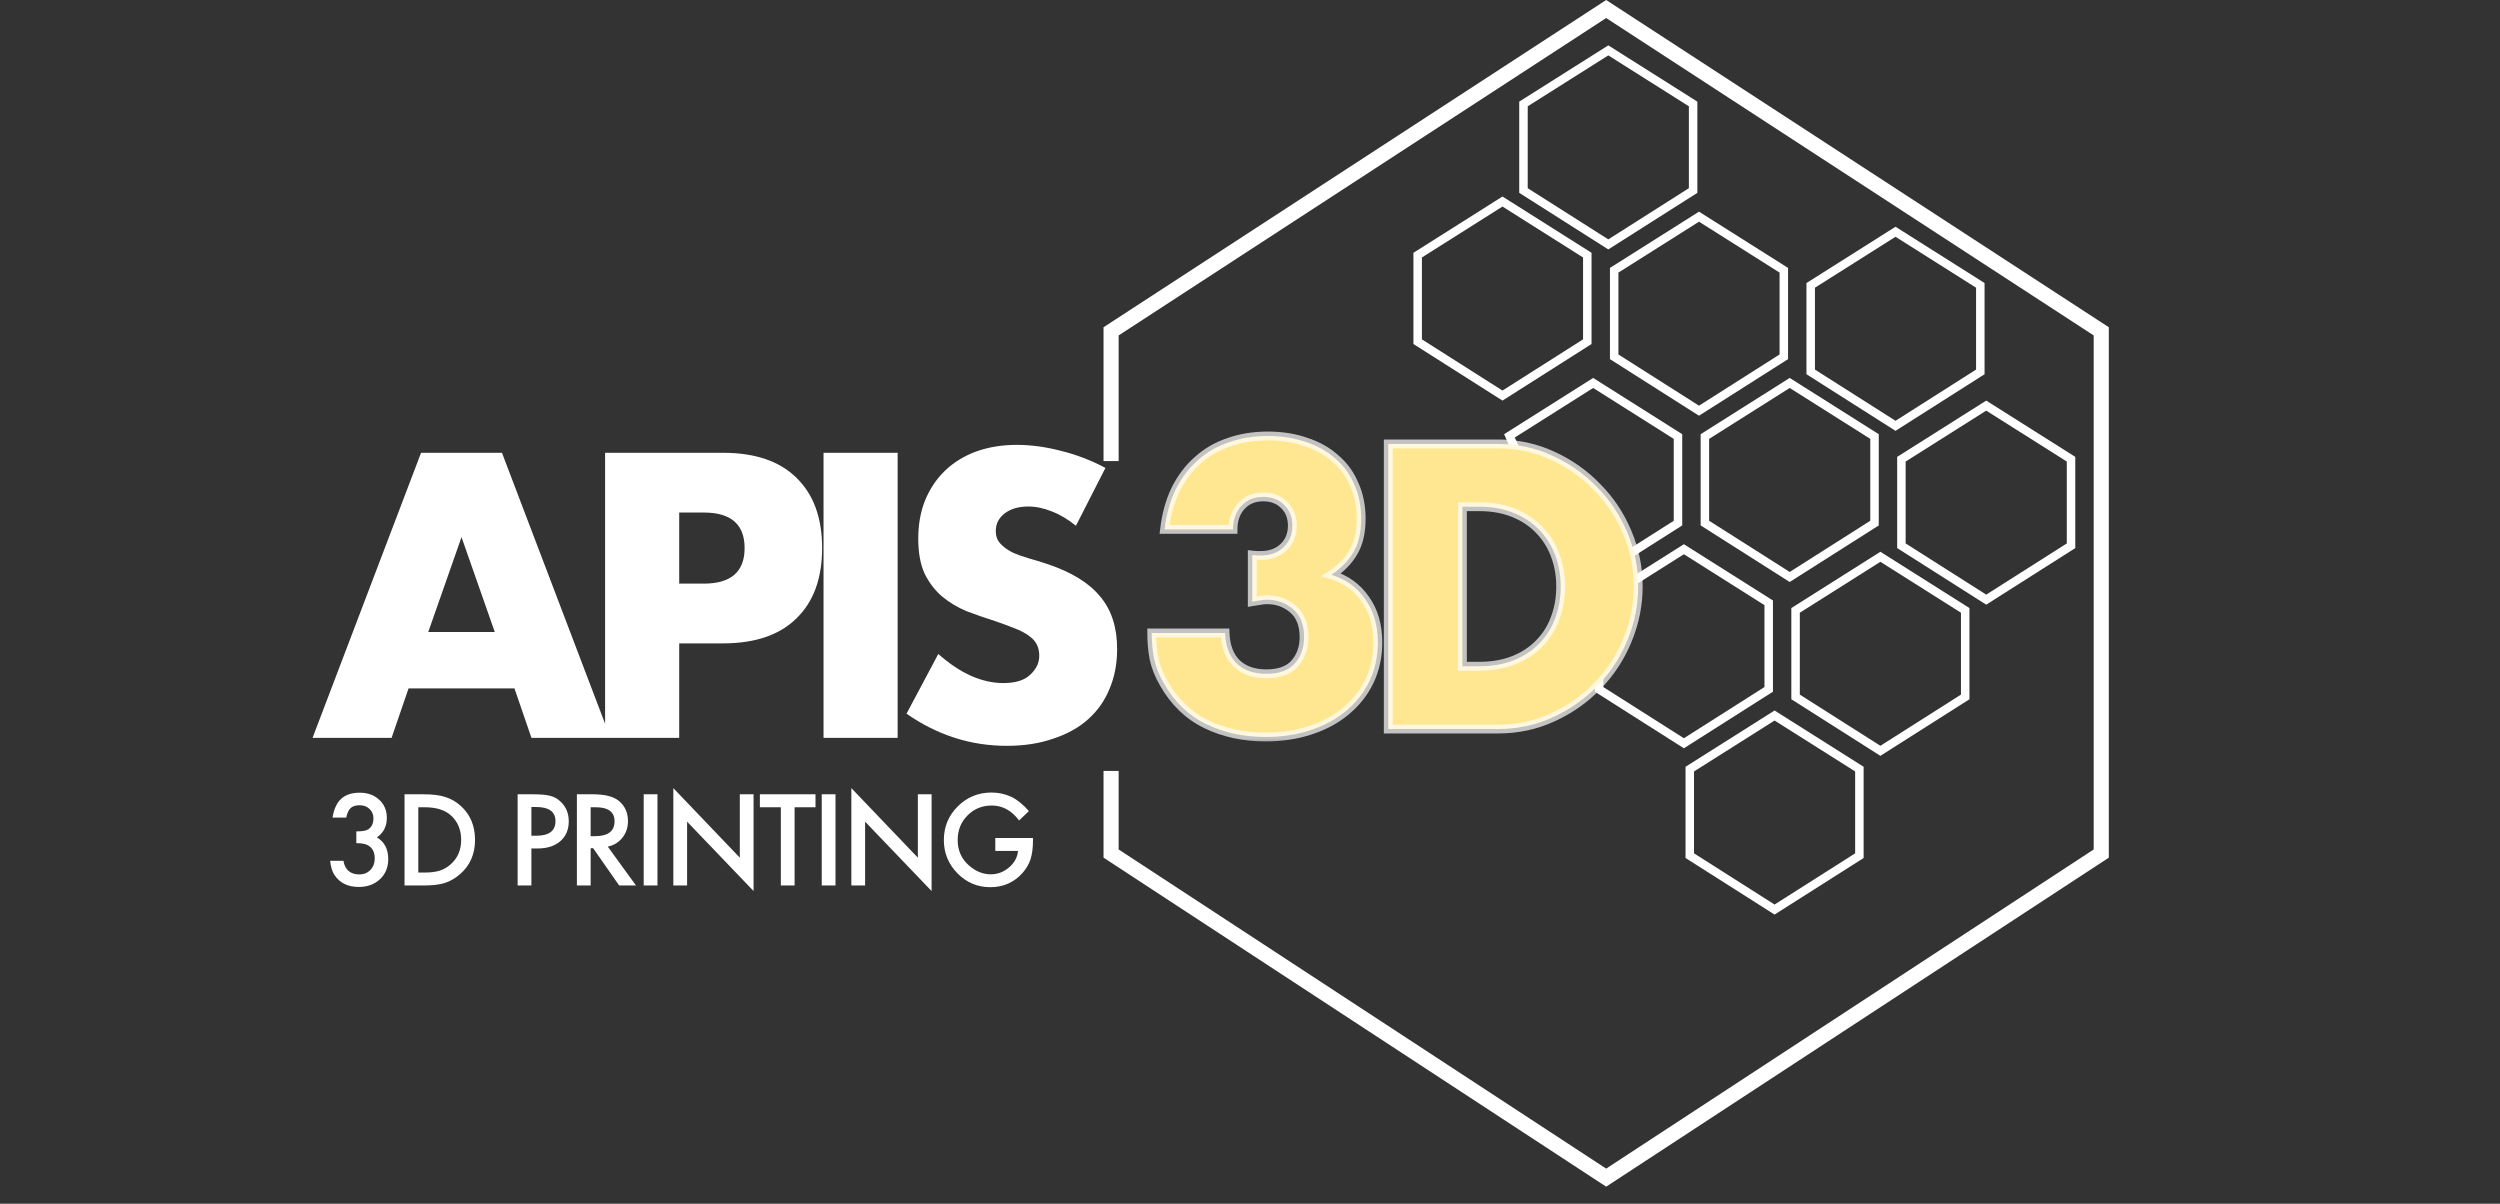 <svg width="135" height="65" viewBox="0 0 135 65" fill="none" xmlns="http://www.w3.org/2000/svg">
<rect x="0" y="0" width="135" height="65" fill="#333333" stroke="none"/>
<g clip-path="url(#clip0_46_71)">
<path d="M86.848 13.198L82.268 10.288V5.614L86.848 2.72L91.428 5.614V10.288L86.848 13.198Z" stroke="white" stroke-width="0.458"/>
<path d="M81.134 21.361L76.554 18.451V13.777L81.134 10.883L85.714 13.777V18.451L81.134 21.361Z" stroke="white" stroke-width="0.458"/>
<path d="M91.746 22.178L87.166 19.267V14.594L91.746 11.7L96.326 14.594V19.267L91.746 22.178Z" stroke="white" stroke-width="0.458"/>
<path d="M86.085 31.123L83.198 27.382L81.511 23.535L86.031 20.679L90.611 23.573V28.247L86.085 31.123Z" stroke="white" stroke-width="0.458"/>
<path d="M90.93 40.136L86.35 37.226V32.552L90.93 29.658L95.51 32.552V37.226L90.93 40.136Z" stroke="white" stroke-width="0.458"/>
<path d="M102.358 22.994L97.778 20.083V15.41L102.358 12.515L106.937 15.41V20.083L102.358 22.994Z" stroke="white" stroke-width="0.458"/>
<path d="M96.644 31.157L92.064 28.247V23.573L96.644 20.679L101.224 23.573V28.247L96.644 31.157Z" stroke="white" stroke-width="0.458"/>
<path d="M107.256 32.381L102.676 29.471V24.797L107.256 21.903L111.836 24.797V29.471L107.256 32.381Z" stroke="white" stroke-width="0.458"/>
<path d="M101.541 40.544L96.961 37.634V32.961L101.541 30.066L106.121 32.961V37.634L101.541 40.544Z" stroke="white" stroke-width="0.458"/>
<path d="M95.827 49.116L91.248 46.206V41.532L95.827 38.638L100.407 41.532V46.206L95.827 49.116Z" stroke="white" stroke-width="0.458"/>
<path fill-rule="evenodd" clip-rule="evenodd" d="M86.733 63.105L60.407 45.871V41.632H59.591V46.313L86.733 64.08L113.876 46.313V17.671L86.733 0L59.591 17.671V24.898H60.407V18.113L86.733 0.974L113.059 18.113V45.871L86.733 63.105Z" fill="white"/>
<path d="M26.718 34.129L24.922 29.005L23.125 34.129H26.718ZM27.78 37.172H22.063L21.145 39.846H16.877L22.737 24.451H27.106L32.966 39.846H28.699L27.78 37.172ZM36.677 31.516H38.004C39.474 31.516 40.209 30.876 40.209 29.597C40.209 28.317 39.474 27.677 38.004 27.677H36.677V31.516ZM36.677 39.846H32.675V24.451H39.045C40.774 24.451 42.094 24.901 43.007 25.799C43.932 26.698 44.395 27.963 44.395 29.597C44.395 31.23 43.932 32.496 43.007 33.394C42.094 34.293 40.774 34.742 39.045 34.742H36.677V39.846ZM48.473 24.451V39.846H44.471V24.451H48.473ZM58.1 28.392C57.664 28.038 57.229 27.78 56.793 27.616C56.358 27.439 55.936 27.351 55.527 27.351C55.01 27.351 54.588 27.473 54.261 27.718C53.935 27.963 53.772 28.283 53.772 28.678C53.772 28.95 53.853 29.175 54.017 29.352C54.18 29.529 54.391 29.685 54.65 29.821C54.922 29.944 55.221 30.053 55.548 30.148C55.888 30.243 56.222 30.345 56.548 30.454C57.855 30.89 58.808 31.475 59.407 32.21C60.019 32.931 60.325 33.877 60.325 35.048C60.325 35.838 60.189 36.552 59.917 37.192C59.658 37.832 59.271 38.383 58.753 38.846C58.25 39.295 57.624 39.642 56.875 39.887C56.14 40.146 55.303 40.275 54.364 40.275C52.417 40.275 50.614 39.697 48.953 38.539L50.668 35.314C51.267 35.844 51.859 36.239 52.444 36.498C53.03 36.756 53.608 36.886 54.18 36.886C54.833 36.886 55.316 36.736 55.63 36.437C55.956 36.137 56.12 35.797 56.12 35.416C56.12 35.184 56.079 34.987 55.997 34.824C55.915 34.647 55.779 34.49 55.589 34.354C55.398 34.204 55.146 34.068 54.833 33.946C54.534 33.823 54.166 33.687 53.731 33.537C53.213 33.374 52.703 33.197 52.199 33.006C51.709 32.802 51.267 32.537 50.872 32.21C50.491 31.883 50.178 31.475 49.933 30.985C49.702 30.482 49.586 29.849 49.586 29.086C49.586 28.324 49.709 27.637 49.953 27.024C50.212 26.398 50.566 25.867 51.015 25.432C51.478 24.982 52.036 24.635 52.689 24.39C53.356 24.145 54.098 24.023 54.915 24.023C55.677 24.023 56.473 24.132 57.304 24.349C58.134 24.554 58.93 24.86 59.693 25.268L58.1 28.392Z" fill="white"/>
<path d="M19.241 45.53V44.895C19.555 44.895 19.767 44.86 19.875 44.79C20.069 44.666 20.166 44.469 20.166 44.197C20.166 43.986 20.095 43.815 19.955 43.683C19.817 43.549 19.637 43.483 19.416 43.483C19.21 43.483 19.05 43.532 18.938 43.632C18.829 43.734 18.749 43.907 18.695 44.149H17.956C18.032 43.685 18.19 43.346 18.428 43.132C18.666 42.915 18.998 42.806 19.426 42.806C19.857 42.806 20.209 42.934 20.481 43.189C20.753 43.442 20.889 43.768 20.889 44.168C20.889 44.619 20.711 44.969 20.354 45.22C20.762 45.461 20.966 45.851 20.966 46.391C20.966 46.833 20.817 47.194 20.52 47.475C20.222 47.755 19.84 47.896 19.375 47.896C18.782 47.896 18.342 47.678 18.055 47.242C17.936 47.059 17.86 46.806 17.828 46.483H18.546C18.584 46.721 18.676 46.904 18.823 47.032C18.972 47.157 19.165 47.22 19.403 47.22C19.644 47.22 19.842 47.14 20 46.98C20.157 46.817 20.236 46.609 20.236 46.359C20.236 46.027 20.118 45.791 19.882 45.651C19.744 45.57 19.53 45.53 19.241 45.53ZM21.845 47.816V42.892H22.878C23.373 42.892 23.764 42.941 24.051 43.039C24.36 43.135 24.639 43.297 24.89 43.527C25.398 43.99 25.652 44.6 25.652 45.354C25.652 46.111 25.387 46.723 24.858 47.191C24.592 47.425 24.314 47.587 24.023 47.679C23.75 47.77 23.365 47.816 22.865 47.816H21.845ZM22.588 47.118H22.922C23.256 47.118 23.534 47.083 23.755 47.012C23.976 46.938 24.176 46.82 24.354 46.658C24.72 46.325 24.903 45.89 24.903 45.354C24.903 44.814 24.722 44.376 24.361 44.041C24.035 43.741 23.556 43.591 22.922 43.591H22.588V47.118ZM28.695 45.817V47.816H27.952V42.892H28.794C29.206 42.892 29.517 42.921 29.728 42.979C29.94 43.036 30.128 43.144 30.289 43.304C30.572 43.58 30.713 43.929 30.713 44.35C30.713 44.8 30.562 45.158 30.26 45.421C29.959 45.685 29.551 45.817 29.039 45.817H28.695ZM28.695 45.128H28.972C29.654 45.128 29.996 44.865 29.996 44.34C29.996 43.832 29.644 43.578 28.94 43.578H28.695V45.128ZM32.82 45.718L34.344 47.816H33.435L32.029 45.801H31.895V47.816H31.152V42.892H32.022C32.673 42.892 33.143 43.015 33.432 43.259C33.751 43.531 33.91 43.891 33.91 44.337C33.91 44.686 33.81 44.985 33.61 45.236C33.411 45.487 33.147 45.648 32.82 45.718ZM31.895 45.153H32.131C32.834 45.153 33.186 44.884 33.186 44.347C33.186 43.843 32.844 43.591 32.16 43.591H31.895V45.153ZM35.503 42.892V47.816H34.76V42.892H35.503ZM36.36 47.816V42.558L39.95 46.314V42.892H40.693V48.116L37.103 44.369V47.816H36.36ZM42.908 43.591V47.816H42.165V43.591H41.033V42.892H44.037V43.591H42.908ZM45.117 42.892V47.816H44.374V42.892H45.117ZM45.973 47.816V42.558L49.564 46.314V42.892H50.306V48.116L46.716 44.369V47.816H45.973ZM53.746 45.252H55.78V45.415C55.78 45.785 55.737 46.112 55.65 46.397C55.565 46.66 55.421 46.907 55.219 47.137C54.762 47.651 54.181 47.908 53.475 47.908C52.786 47.908 52.196 47.66 51.705 47.162C51.214 46.663 50.968 46.063 50.968 45.364C50.968 44.65 51.218 44.044 51.718 43.546C52.217 43.047 52.825 42.797 53.542 42.797C53.927 42.797 54.286 42.876 54.62 43.033C54.938 43.19 55.252 43.445 55.56 43.798L55.031 44.305C54.627 43.767 54.135 43.498 53.555 43.498C53.034 43.498 52.597 43.678 52.244 44.037C51.891 44.39 51.715 44.832 51.715 45.364C51.715 45.912 51.911 46.364 52.305 46.719C52.672 47.048 53.071 47.213 53.5 47.213C53.866 47.213 54.194 47.09 54.486 46.843C54.777 46.595 54.94 46.297 54.974 45.95H53.746V45.252Z" fill="white"/>
<mask id="path-14-outside-1_46_71" maskUnits="userSpaceOnUse" x="61.519" y="22.367" width="28" height="18" fill="black">
<rect fill="white" x="61.519" y="22.367" width="28" height="18"/>
<path d="M67.623 29.975C67.732 29.989 67.821 29.996 67.889 29.996C67.97 29.996 68.038 29.996 68.093 29.996C68.597 29.996 69.005 29.846 69.318 29.547C69.631 29.247 69.788 28.859 69.788 28.383C69.788 27.92 69.638 27.546 69.338 27.26C69.052 26.974 68.678 26.831 68.215 26.831C67.725 26.831 67.331 26.994 67.031 27.321C66.732 27.648 66.582 28.07 66.582 28.587H62.886C62.982 27.784 63.179 27.069 63.479 26.443C63.792 25.817 64.186 25.293 64.663 24.871C65.139 24.435 65.697 24.109 66.337 23.891C66.977 23.66 67.685 23.544 68.46 23.544C69.223 23.544 69.91 23.653 70.523 23.87C71.149 24.075 71.68 24.374 72.115 24.769C72.564 25.15 72.905 25.619 73.136 26.178C73.381 26.722 73.504 27.335 73.504 28.015C73.504 28.75 73.361 29.356 73.075 29.832C72.802 30.295 72.408 30.697 71.891 31.037C72.68 31.282 73.293 31.724 73.728 32.364C74.177 32.99 74.402 33.766 74.402 34.692C74.402 35.454 74.252 36.148 73.953 36.774C73.653 37.4 73.231 37.938 72.687 38.387C72.156 38.836 71.516 39.183 70.768 39.428C70.033 39.673 69.223 39.796 68.338 39.796C67.154 39.796 66.085 39.565 65.132 39.102C64.18 38.639 63.417 37.904 62.846 36.897C62.587 36.447 62.41 35.998 62.315 35.549C62.233 35.1 62.192 34.644 62.192 34.181H66.153C66.18 34.903 66.391 35.454 66.786 35.835C67.181 36.203 67.712 36.386 68.379 36.386C69.087 36.386 69.604 36.196 69.93 35.815C70.257 35.434 70.421 34.964 70.421 34.406C70.421 33.739 70.223 33.235 69.828 32.895C69.434 32.555 68.964 32.385 68.42 32.385C68.284 32.385 68.154 32.398 68.032 32.425C67.909 32.439 67.773 32.459 67.623 32.487V29.975ZM78.969 35.978H79.888C80.582 35.978 81.201 35.869 81.746 35.651C82.29 35.434 82.746 35.134 83.114 34.753C83.495 34.372 83.781 33.923 83.971 33.405C84.175 32.874 84.278 32.296 84.278 31.67C84.278 31.057 84.175 30.486 83.971 29.955C83.767 29.424 83.474 28.968 83.093 28.587C82.726 28.206 82.27 27.906 81.725 27.689C81.181 27.471 80.568 27.362 79.888 27.362H78.969V35.978ZM74.967 23.973H80.888C81.936 23.973 82.916 24.183 83.828 24.605C84.754 25.027 85.557 25.592 86.237 26.3C86.932 26.994 87.476 27.811 87.871 28.75C88.266 29.676 88.463 30.649 88.463 31.67C88.463 32.677 88.266 33.65 87.871 34.59C87.49 35.515 86.952 36.332 86.258 37.04C85.577 37.747 84.774 38.312 83.849 38.734C82.937 39.156 81.95 39.367 80.888 39.367H74.967V23.973Z"/>
</mask>
<path d="M67.623 29.975C67.732 29.989 67.821 29.996 67.889 29.996C67.97 29.996 68.038 29.996 68.093 29.996C68.597 29.996 69.005 29.846 69.318 29.547C69.631 29.247 69.788 28.859 69.788 28.383C69.788 27.92 69.638 27.546 69.338 27.26C69.052 26.974 68.678 26.831 68.215 26.831C67.725 26.831 67.331 26.994 67.031 27.321C66.732 27.648 66.582 28.07 66.582 28.587H62.886C62.982 27.784 63.179 27.069 63.479 26.443C63.792 25.817 64.186 25.293 64.663 24.871C65.139 24.435 65.697 24.109 66.337 23.891C66.977 23.66 67.685 23.544 68.46 23.544C69.223 23.544 69.91 23.653 70.523 23.87C71.149 24.075 71.68 24.374 72.115 24.769C72.564 25.15 72.905 25.619 73.136 26.178C73.381 26.722 73.504 27.335 73.504 28.015C73.504 28.75 73.361 29.356 73.075 29.832C72.802 30.295 72.408 30.697 71.891 31.037C72.68 31.282 73.293 31.724 73.728 32.364C74.177 32.99 74.402 33.766 74.402 34.692C74.402 35.454 74.252 36.148 73.953 36.774C73.653 37.4 73.231 37.938 72.687 38.387C72.156 38.836 71.516 39.183 70.768 39.428C70.033 39.673 69.223 39.796 68.338 39.796C67.154 39.796 66.085 39.565 65.132 39.102C64.18 38.639 63.417 37.904 62.846 36.897C62.587 36.447 62.41 35.998 62.315 35.549C62.233 35.1 62.192 34.644 62.192 34.181H66.153C66.18 34.903 66.391 35.454 66.786 35.835C67.181 36.203 67.712 36.386 68.379 36.386C69.087 36.386 69.604 36.196 69.93 35.815C70.257 35.434 70.421 34.964 70.421 34.406C70.421 33.739 70.223 33.235 69.828 32.895C69.434 32.555 68.964 32.385 68.42 32.385C68.284 32.385 68.154 32.398 68.032 32.425C67.909 32.439 67.773 32.459 67.623 32.487V29.975ZM78.969 35.978H79.888C80.582 35.978 81.201 35.869 81.746 35.651C82.29 35.434 82.746 35.134 83.114 34.753C83.495 34.372 83.781 33.923 83.971 33.405C84.175 32.874 84.278 32.296 84.278 31.67C84.278 31.057 84.175 30.486 83.971 29.955C83.767 29.424 83.474 28.968 83.093 28.587C82.726 28.206 82.27 27.906 81.725 27.689C81.181 27.471 80.568 27.362 79.888 27.362H78.969V35.978ZM74.967 23.973H80.888C81.936 23.973 82.916 24.183 83.828 24.605C84.754 25.027 85.557 25.592 86.237 26.3C86.932 26.994 87.476 27.811 87.871 28.75C88.266 29.676 88.463 30.649 88.463 31.67C88.463 32.677 88.266 33.65 87.871 34.59C87.49 35.515 86.952 36.332 86.258 37.04C85.577 37.747 84.774 38.312 83.849 38.734C82.937 39.156 81.95 39.367 80.888 39.367H74.967V23.973Z" fill="#FFE690"/>
<path d="M67.623 29.975L67.653 29.738L67.384 29.704V29.975H67.623ZM69.318 29.547L69.152 29.373L69.152 29.373L69.318 29.547ZM69.338 27.26L69.169 27.429L69.173 27.433L69.338 27.26ZM67.031 27.321L66.855 27.159L66.855 27.159L67.031 27.321ZM66.582 28.587V28.826H66.822V28.587H66.582ZM62.886 28.587L62.649 28.559L62.617 28.826H62.886V28.587ZM63.479 26.443L63.264 26.336L63.262 26.34L63.479 26.443ZM64.663 24.871L64.822 25.05L64.825 25.048L64.663 24.871ZM66.337 23.891L66.414 24.118L66.418 24.116L66.337 23.891ZM70.523 23.87L70.442 24.096L70.448 24.098L70.523 23.87ZM72.115 24.769L71.954 24.947L71.96 24.951L72.115 24.769ZM73.136 26.178L72.915 26.269L72.918 26.276L73.136 26.178ZM73.075 29.832L72.869 29.709L72.868 29.711L73.075 29.832ZM71.891 31.037L71.759 30.837L71.335 31.116L71.82 31.266L71.891 31.037ZM73.728 32.364L73.53 32.499L73.533 32.504L73.728 32.364ZM72.687 38.387L72.534 38.202L72.532 38.204L72.687 38.387ZM70.768 39.428L70.693 39.201L70.692 39.201L70.768 39.428ZM65.132 39.102L65.028 39.317L65.028 39.317L65.132 39.102ZM62.846 36.897L63.054 36.778L63.053 36.777L62.846 36.897ZM62.315 35.549L62.079 35.592L62.08 35.599L62.315 35.549ZM62.192 34.181V33.942H61.953V34.181H62.192ZM66.153 34.181L66.393 34.172L66.384 33.942H66.153V34.181ZM66.786 35.835L66.62 36.007L66.623 36.01L66.786 35.835ZM69.93 35.815L70.112 35.971L70.112 35.971L69.93 35.815ZM69.828 32.895L69.672 33.076L69.672 33.076L69.828 32.895ZM68.032 32.425L68.058 32.663L68.071 32.662L68.084 32.659L68.032 32.425ZM67.623 32.487H67.384V32.774L67.666 32.722L67.623 32.487ZM67.594 30.213C67.707 30.227 67.807 30.235 67.889 30.235V29.756C67.835 29.756 67.757 29.75 67.653 29.738L67.594 30.213ZM67.889 30.235C67.889 30.235 67.889 30.235 67.889 30.235C67.889 30.235 67.889 30.235 67.89 30.235C67.89 30.235 67.89 30.235 67.89 30.235C67.89 30.235 67.891 30.235 67.891 30.235C67.891 30.235 67.891 30.235 67.891 30.235C67.891 30.235 67.891 30.235 67.892 30.235C67.892 30.235 67.892 30.235 67.892 30.235C67.892 30.235 67.892 30.235 67.893 30.235C67.893 30.235 67.893 30.235 67.893 30.235C67.893 30.235 67.893 30.235 67.894 30.235C67.894 30.235 67.894 30.235 67.894 30.235C67.894 30.235 67.894 30.235 67.894 30.235C67.895 30.235 67.895 30.235 67.895 30.235C67.895 30.235 67.895 30.235 67.895 30.235C67.896 30.235 67.896 30.235 67.896 30.235C67.896 30.235 67.896 30.235 67.896 30.235C67.897 30.235 67.897 30.235 67.897 30.235C67.897 30.235 67.897 30.235 67.897 30.235C67.897 30.235 67.898 30.235 67.898 30.235C67.898 30.235 67.898 30.235 67.898 30.235C67.898 30.235 67.899 30.235 67.899 30.235C67.899 30.235 67.899 30.235 67.899 30.235C67.899 30.235 67.9 30.235 67.9 30.235C67.9 30.235 67.9 30.235 67.9 30.235C67.9 30.235 67.9 30.235 67.901 30.235C67.901 30.235 67.901 30.235 67.901 30.235C67.901 30.235 67.901 30.235 67.902 30.235C67.902 30.235 67.902 30.235 67.902 30.235C67.902 30.235 67.902 30.235 67.903 30.235C67.903 30.235 67.903 30.235 67.903 30.235C67.903 30.235 67.903 30.235 67.903 30.235C67.904 30.235 67.904 30.235 67.904 30.235C67.904 30.235 67.904 30.235 67.904 30.235C67.904 30.235 67.905 30.235 67.905 30.235C67.905 30.235 67.905 30.235 67.905 30.235C67.906 30.235 67.906 30.235 67.906 30.235C67.906 30.235 67.906 30.235 67.906 30.235C67.906 30.235 67.907 30.235 67.907 30.235C67.907 30.235 67.907 30.235 67.907 30.235C67.907 30.235 67.907 30.235 67.908 30.235C67.908 30.235 67.908 30.235 67.908 30.235C67.908 30.235 67.908 30.235 67.909 30.235C67.909 30.235 67.909 30.235 67.909 30.235C67.909 30.235 67.909 30.235 67.909 30.235C67.91 30.235 67.91 30.235 67.91 30.235C67.91 30.235 67.91 30.235 67.91 30.235C67.911 30.235 67.911 30.235 67.911 30.235C67.911 30.235 67.911 30.235 67.911 30.235C67.912 30.235 67.912 30.235 67.912 30.235C67.912 30.235 67.912 30.235 67.912 30.235C67.912 30.235 67.913 30.235 67.913 30.235C67.913 30.235 67.913 30.235 67.913 30.235C67.913 30.235 67.913 30.235 67.914 30.235C67.914 30.235 67.914 30.235 67.914 30.235C67.914 30.235 67.914 30.235 67.915 30.235C67.915 30.235 67.915 30.235 67.915 30.235C67.915 30.235 67.915 30.235 67.915 30.235C67.916 30.235 67.916 30.235 67.916 30.235C67.916 30.235 67.916 30.235 67.916 30.235C67.917 30.235 67.917 30.235 67.917 30.235C67.917 30.235 67.917 30.235 67.917 30.235C67.918 30.235 67.918 30.235 67.918 30.235C67.918 30.235 67.918 30.235 67.918 30.235C67.918 30.235 67.919 30.235 67.919 30.235C67.919 30.235 67.919 30.235 67.919 30.235C67.919 30.235 67.919 30.235 67.92 30.235C67.92 30.235 67.92 30.235 67.92 30.235C67.92 30.235 67.92 30.235 67.921 30.235C67.921 30.235 67.921 30.235 67.921 30.235C67.921 30.235 67.921 30.235 67.921 30.235C67.922 30.235 67.922 30.235 67.922 30.235C67.922 30.235 67.922 30.235 67.922 30.235C67.923 30.235 67.923 30.235 67.923 30.235C67.923 30.235 67.923 30.235 67.923 30.235C67.924 30.235 67.924 30.235 67.924 30.235C67.924 30.235 67.924 30.235 67.924 30.235C67.924 30.235 67.924 30.235 67.925 30.235C67.925 30.235 67.925 30.235 67.925 30.235C67.925 30.235 67.925 30.235 67.926 30.235C67.926 30.235 67.926 30.235 67.926 30.235C67.926 30.235 67.926 30.235 67.927 30.235C67.927 30.235 67.927 30.235 67.927 30.235C67.927 30.235 67.927 30.235 67.927 30.235C67.927 30.235 67.928 30.235 67.928 30.235C67.928 30.235 67.928 30.235 67.928 30.235C67.928 30.235 67.929 30.235 67.929 30.235C67.929 30.235 67.929 30.235 67.929 30.235C67.929 30.235 67.93 30.235 67.93 30.235C67.93 30.235 67.93 30.235 67.93 30.235C67.93 30.235 67.93 30.235 67.931 30.235C67.931 30.235 67.931 30.235 67.931 30.235C67.931 30.235 67.931 30.235 67.931 30.235C67.932 30.235 67.932 30.235 67.932 30.235C67.932 30.235 67.932 30.235 67.932 30.235C67.933 30.235 67.933 30.235 67.933 30.235C67.933 30.235 67.933 30.235 67.933 30.235C67.933 30.235 67.934 30.235 67.934 30.235C67.934 30.235 67.934 30.235 67.934 30.235C67.934 30.235 67.934 30.235 67.935 30.235C67.935 30.235 67.935 30.235 67.935 30.235C67.935 30.235 67.935 30.235 67.936 30.235C67.936 30.235 67.936 30.235 67.936 30.235C67.936 30.235 67.936 30.235 67.936 30.235C67.936 30.235 67.937 30.235 67.937 30.235C67.937 30.235 67.937 30.235 67.937 30.235C67.937 30.235 67.938 30.235 67.938 30.235C67.938 30.235 67.938 30.235 67.938 30.235C67.938 30.235 67.939 30.235 67.939 30.235C67.939 30.235 67.939 30.235 67.939 30.235C67.939 30.235 67.939 30.235 67.939 30.235C67.94 30.235 67.94 30.235 67.94 30.235C67.94 30.235 67.94 30.235 67.94 30.235C67.941 30.235 67.941 30.235 67.941 30.235C67.941 30.235 67.941 30.235 67.941 30.235C67.941 30.235 67.942 30.235 67.942 30.235C67.942 30.235 67.942 30.235 67.942 30.235C67.942 30.235 67.942 30.235 67.943 30.235C67.943 30.235 67.943 30.235 67.943 30.235C67.943 30.235 67.943 30.235 67.944 30.235C67.944 30.235 67.944 30.235 67.944 30.235C67.944 30.235 67.944 30.235 67.944 30.235C67.945 30.235 67.945 30.235 67.945 30.235C67.945 30.235 67.945 30.235 67.945 30.235C67.945 30.235 67.945 30.235 67.946 30.235C67.946 30.235 67.946 30.235 67.946 30.235C67.946 30.235 67.946 30.235 67.947 30.235C67.947 30.235 67.947 30.235 67.947 30.235C67.947 30.235 67.947 30.235 67.948 30.235C67.948 30.235 67.948 30.235 67.948 30.235C67.948 30.235 67.948 30.235 67.948 30.235C67.948 30.235 67.949 30.235 67.949 30.235C67.949 30.235 67.949 30.235 67.949 30.235C67.949 30.235 67.95 30.235 67.95 30.235C67.95 30.235 67.95 30.235 67.95 30.235C67.95 30.235 67.95 30.235 67.951 30.235C67.951 30.235 67.951 30.235 67.951 30.235C67.951 30.235 67.951 30.235 67.951 30.235C67.951 30.235 67.952 30.235 67.952 30.235C67.952 30.235 67.952 30.235 67.952 30.235C67.952 30.235 67.953 30.235 67.953 30.235C67.953 30.235 67.953 30.235 67.953 30.235C67.953 30.235 67.953 30.235 67.954 30.235C67.954 30.235 67.954 30.235 67.954 30.235C67.954 30.235 67.954 30.235 67.954 30.235C67.955 30.235 67.955 30.235 67.955 30.235C67.955 30.235 67.955 30.235 67.955 30.235C67.955 30.235 67.956 30.235 67.956 30.235C67.956 30.235 67.956 30.235 67.956 30.235C67.956 30.235 67.957 30.235 67.957 30.235C67.957 30.235 67.957 30.235 67.957 30.235C67.957 30.235 67.957 30.235 67.957 30.235C67.958 30.235 67.958 30.235 67.958 30.235C67.958 30.235 67.958 30.235 67.958 30.235C67.959 30.235 67.959 30.235 67.959 30.235C67.959 30.235 67.959 30.235 67.959 30.235C67.959 30.235 67.96 30.235 67.96 30.235C67.96 30.235 67.96 30.235 67.96 30.235C67.96 30.235 67.96 30.235 67.96 30.235C67.961 30.235 67.961 30.235 67.961 30.235C67.961 30.235 67.961 30.235 67.961 30.235C67.962 30.235 67.962 30.235 67.962 30.235C67.962 30.235 67.962 30.235 67.962 30.235C67.962 30.235 67.963 30.235 67.963 30.235C67.963 30.235 67.963 30.235 67.963 30.235C67.963 30.235 67.963 30.235 67.963 30.235C67.964 30.235 67.964 30.235 67.964 30.235C67.964 30.235 67.964 30.235 67.964 30.235C67.965 30.235 67.965 30.235 67.965 30.235C67.965 30.235 67.965 30.235 67.965 30.235C67.965 30.235 67.966 30.235 67.966 30.235C67.966 30.235 67.966 30.235 67.966 30.235C67.966 30.235 67.966 30.235 67.966 30.235C67.967 30.235 67.967 30.235 67.967 30.235C67.967 30.235 67.967 30.235 67.967 30.235C67.967 30.235 67.968 30.235 67.968 30.235C67.968 30.235 67.968 30.235 67.968 30.235C67.968 30.235 67.968 30.235 67.969 30.235C67.969 30.235 67.969 30.235 67.969 30.235C67.969 30.235 67.969 30.235 67.969 30.235C67.97 30.235 67.97 30.235 67.97 30.235C67.97 30.235 67.97 30.235 67.97 30.235C67.97 30.235 67.971 30.235 67.971 30.235C67.971 30.235 67.971 30.235 67.971 30.235C67.971 30.235 67.971 30.235 67.972 30.235C67.972 30.235 67.972 30.235 67.972 30.235C67.972 30.235 67.972 30.235 67.972 30.235C67.972 30.235 67.973 30.235 67.973 30.235C67.973 30.235 67.973 30.235 67.973 30.235C67.973 30.235 67.974 30.235 67.974 30.235C67.974 30.235 67.974 30.235 67.974 30.235C67.974 30.235 67.974 30.235 67.975 30.235C67.975 30.235 67.975 30.235 67.975 30.235C67.975 30.235 67.975 30.235 67.975 30.235C67.975 30.235 67.976 30.235 67.976 30.235C67.976 30.235 67.976 30.235 67.976 30.235C67.976 30.235 67.976 30.235 67.977 30.235C67.977 30.235 67.977 30.235 67.977 30.235C67.977 30.235 67.977 30.235 67.977 30.235C67.978 30.235 67.978 30.235 67.978 30.235C67.978 30.235 67.978 30.235 67.978 30.235C67.978 30.235 67.978 30.235 67.979 30.235C67.979 30.235 67.979 30.235 67.979 30.235C67.979 30.235 67.979 30.235 67.98 30.235C67.98 30.235 67.98 30.235 67.98 30.235C67.98 30.235 67.98 30.235 67.98 30.235C67.98 30.235 67.981 30.235 67.981 30.235C67.981 30.235 67.981 30.235 67.981 30.235C67.981 30.235 67.981 30.235 67.981 30.235C67.982 30.235 67.982 30.235 67.982 30.235C67.982 30.235 67.982 30.235 67.982 30.235C67.983 30.235 67.983 30.235 67.983 30.235C67.983 30.235 67.983 30.235 67.983 30.235C67.983 30.235 67.984 30.235 67.984 30.235C67.984 30.235 67.984 30.235 67.984 30.235C67.984 30.235 67.984 30.235 67.984 30.235C67.985 30.235 67.985 30.235 67.985 30.235C67.985 30.235 67.985 30.235 67.985 30.235C67.985 30.235 67.986 30.235 67.986 30.235C67.986 30.235 67.986 30.235 67.986 30.235C67.986 30.235 67.986 30.235 67.987 30.235C67.987 30.235 67.987 30.235 67.987 30.235C67.987 30.235 67.987 30.235 67.987 30.235C67.987 30.235 67.988 30.235 67.988 30.235C67.988 30.235 67.988 30.235 67.988 30.235C67.988 30.235 67.988 30.235 67.989 30.235C67.989 30.235 67.989 30.235 67.989 30.235C67.989 30.235 67.989 30.235 67.989 30.235C67.99 30.235 67.99 30.235 67.99 30.235C67.99 30.235 67.99 30.235 67.99 30.235C67.99 30.235 67.99 30.235 67.991 30.235C67.991 30.235 67.991 30.235 67.991 30.235C67.991 30.235 67.991 30.235 67.991 30.235C67.992 30.235 67.992 30.235 67.992 30.235C67.992 30.235 67.992 30.235 67.992 30.235C67.992 30.235 67.993 30.235 67.993 30.235C67.993 30.235 67.993 30.235 67.993 30.235C67.993 30.235 67.993 30.235 67.993 30.235C67.993 30.235 67.994 30.235 67.994 30.235C67.994 30.235 67.994 30.235 67.994 30.235C67.994 30.235 67.995 30.235 67.995 30.235C67.995 30.235 67.995 30.235 67.995 30.235C67.995 30.235 67.995 30.235 67.995 30.235C67.996 30.235 67.996 30.235 67.996 30.235C67.996 30.235 67.996 30.235 67.996 30.235C67.996 30.235 67.996 30.235 67.997 30.235C67.997 30.235 67.997 30.235 67.997 30.235C67.997 30.235 67.997 30.235 67.997 30.235C67.998 30.235 67.998 30.235 67.998 30.235C67.998 30.235 67.998 30.235 67.998 30.235C67.998 30.235 67.999 30.235 67.999 30.235C67.999 30.235 67.999 30.235 67.999 30.235C67.999 30.235 67.999 30.235 67.999 30.235C68 30.235 68 30.235 68 30.235C68 30.235 68 30.235 68 30.235C68 30.235 68.001 30.235 68.001 30.235C68.001 30.235 68.001 30.235 68.001 30.235C68.001 30.235 68.001 30.235 68.001 30.235C68.002 30.235 68.002 30.235 68.002 30.235C68.002 30.235 68.002 30.235 68.002 30.235C68.002 30.235 68.002 30.235 68.003 30.235C68.003 30.235 68.003 30.235 68.003 30.235C68.003 30.235 68.003 30.235 68.003 30.235C68.004 30.235 68.004 30.235 68.004 30.235C68.004 30.235 68.004 30.235 68.004 30.235C68.004 30.235 68.004 30.235 68.005 30.235C68.005 30.235 68.005 30.235 68.005 30.235C68.005 30.235 68.005 30.235 68.005 30.235C68.005 30.235 68.006 30.235 68.006 30.235C68.006 30.235 68.006 30.235 68.006 30.235C68.006 30.235 68.007 30.235 68.007 30.235C68.007 30.235 68.007 30.235 68.007 30.235C68.007 30.235 68.007 30.235 68.007 30.235C68.007 30.235 68.008 30.235 68.008 30.235C68.008 30.235 68.008 30.235 68.008 30.235C68.008 30.235 68.008 30.235 68.009 30.235C68.009 30.235 68.009 30.235 68.009 30.235C68.009 30.235 68.009 30.235 68.009 30.235C68.01 30.235 68.01 30.235 68.01 30.235C68.01 30.235 68.01 30.235 68.01 30.235C68.01 30.235 68.01 30.235 68.01 30.235C68.011 30.235 68.011 30.235 68.011 30.235C68.011 30.235 68.011 30.235 68.011 30.235C68.011 30.235 68.012 30.235 68.012 30.235C68.012 30.235 68.012 30.235 68.012 30.235C68.012 30.235 68.012 30.235 68.013 30.235C68.013 30.235 68.013 30.235 68.013 30.235C68.013 30.235 68.013 30.235 68.013 30.235C68.013 30.235 68.013 30.235 68.014 30.235C68.014 30.235 68.014 30.235 68.014 30.235C68.014 30.235 68.014 30.235 68.014 30.235C68.015 30.235 68.015 30.235 68.015 30.235C68.015 30.235 68.015 30.235 68.015 30.235C68.015 30.235 68.016 30.235 68.016 30.235C68.016 30.235 68.016 30.235 68.016 30.235C68.016 30.235 68.016 30.235 68.016 30.235C68.016 30.235 68.017 30.235 68.017 30.235C68.017 30.235 68.017 30.235 68.017 30.235C68.017 30.235 68.017 30.235 68.017 30.235C68.018 30.235 68.018 30.235 68.018 30.235C68.018 30.235 68.018 30.235 68.018 30.235C68.018 30.235 68.019 30.235 68.019 30.235C68.019 30.235 68.019 30.235 68.019 30.235C68.019 30.235 68.019 30.235 68.019 30.235C68.02 30.235 68.02 30.235 68.02 30.235C68.02 30.235 68.02 30.235 68.02 30.235C68.02 30.235 68.02 30.235 68.021 30.235C68.021 30.235 68.021 30.235 68.021 30.235C68.021 30.235 68.021 30.235 68.021 30.235C68.022 30.235 68.022 30.235 68.022 30.235C68.022 30.235 68.022 30.235 68.022 30.235C68.022 30.235 68.022 30.235 68.022 30.235C68.023 30.235 68.023 30.235 68.023 30.235C68.023 30.235 68.023 30.235 68.023 30.235C68.023 30.235 68.023 30.235 68.024 30.235C68.024 30.235 68.024 30.235 68.024 30.235C68.024 30.235 68.024 30.235 68.024 30.235C68.025 30.235 68.025 30.235 68.025 30.235C68.025 30.235 68.025 30.235 68.025 30.235C68.025 30.235 68.025 30.235 68.026 30.235C68.026 30.235 68.026 30.235 68.026 30.235C68.026 30.235 68.026 30.235 68.026 30.235C68.026 30.235 68.027 30.235 68.027 30.235C68.027 30.235 68.027 30.235 68.027 30.235C68.027 30.235 68.027 30.235 68.027 30.235C68.028 30.235 68.028 30.235 68.028 30.235C68.028 30.235 68.028 30.235 68.028 30.235C68.028 30.235 68.028 30.235 68.029 30.235C68.029 30.235 68.029 30.235 68.029 30.235C68.029 30.235 68.029 30.235 68.029 30.235C68.029 30.235 68.03 30.235 68.03 30.235C68.03 30.235 68.03 30.235 68.03 30.235C68.03 30.235 68.03 30.235 68.031 30.235C68.031 30.235 68.031 30.235 68.031 30.235C68.031 30.235 68.031 30.235 68.031 30.235C68.031 30.235 68.031 30.235 68.032 30.235C68.032 30.235 68.032 30.235 68.032 30.235C68.032 30.235 68.032 30.235 68.032 30.235C68.032 30.235 68.033 30.235 68.033 30.235C68.033 30.235 68.033 30.235 68.033 30.235C68.033 30.235 68.033 30.235 68.033 30.235C68.034 30.235 68.034 30.235 68.034 30.235C68.034 30.235 68.034 30.235 68.034 30.235C68.034 30.235 68.034 30.235 68.035 30.235C68.035 30.235 68.035 30.235 68.035 30.235C68.035 30.235 68.035 30.235 68.035 30.235C68.035 30.235 68.036 30.235 68.036 30.235C68.036 30.235 68.036 30.235 68.036 30.235C68.036 30.235 68.036 30.235 68.036 30.235C68.037 30.235 68.037 30.235 68.037 30.235C68.037 30.235 68.037 30.235 68.037 30.235C68.037 30.235 68.037 30.235 68.037 30.235C68.038 30.235 68.038 30.235 68.038 30.235C68.038 30.235 68.038 30.235 68.038 30.235C68.038 30.235 68.038 30.235 68.039 30.235C68.039 30.235 68.039 30.235 68.039 30.235C68.039 30.235 68.039 30.235 68.039 30.235C68.04 30.235 68.04 30.235 68.04 30.235C68.04 30.235 68.04 30.235 68.04 30.235C68.04 30.235 68.04 30.235 68.04 30.235C68.041 30.235 68.041 30.235 68.041 30.235C68.041 30.235 68.041 30.235 68.041 30.235C68.041 30.235 68.041 30.235 68.042 30.235C68.042 30.235 68.042 30.235 68.042 30.235C68.042 30.235 68.042 30.235 68.042 30.235C68.042 30.235 68.043 30.235 68.043 30.235C68.043 30.235 68.043 30.235 68.043 30.235C68.043 30.235 68.043 30.235 68.043 30.235C68.043 30.235 68.044 30.235 68.044 30.235C68.044 30.235 68.044 30.235 68.044 30.235C68.044 30.235 68.044 30.235 68.044 30.235C68.045 30.235 68.045 30.235 68.045 30.235C68.045 30.235 68.045 30.235 68.045 30.235C68.045 30.235 68.046 30.235 68.046 30.235C68.046 30.235 68.046 30.235 68.046 30.235C68.046 30.235 68.046 30.235 68.046 30.235C68.046 30.235 68.046 30.235 68.047 30.235C68.047 30.235 68.047 30.235 68.047 30.235C68.047 30.235 68.047 30.235 68.047 30.235C68.047 30.235 68.048 30.235 68.048 30.235C68.048 30.235 68.048 30.235 68.048 30.235C68.048 30.235 68.048 30.235 68.049 30.235C68.049 30.235 68.049 30.235 68.049 30.235C68.049 30.235 68.049 30.235 68.049 30.235C68.049 30.235 68.049 30.235 68.049 30.235C68.05 30.235 68.05 30.235 68.05 30.235C68.05 30.235 68.05 30.235 68.05 30.235C68.05 30.235 68.05 30.235 68.051 30.235C68.051 30.235 68.051 30.235 68.051 30.235C68.051 30.235 68.051 30.235 68.051 30.235C68.051 30.235 68.052 30.235 68.052 30.235C68.052 30.235 68.052 30.235 68.052 30.235C68.052 30.235 68.052 30.235 68.052 30.235C68.052 30.235 68.053 30.235 68.053 30.235C68.053 30.235 68.053 30.235 68.053 30.235C68.053 30.235 68.053 30.235 68.053 30.235C68.054 30.235 68.054 30.235 68.054 30.235C68.054 30.235 68.054 30.235 68.054 30.235C68.054 30.235 68.054 30.235 68.055 30.235C68.055 30.235 68.055 30.235 68.055 30.235C68.055 30.235 68.055 30.235 68.055 30.235C68.055 30.235 68.055 30.235 68.056 30.235C68.056 30.235 68.056 30.235 68.056 30.235C68.056 30.235 68.056 30.235 68.056 30.235C68.056 30.235 68.056 30.235 68.057 30.235C68.057 30.235 68.057 30.235 68.057 30.235C68.057 30.235 68.057 30.235 68.057 30.235C68.058 30.235 68.058 30.235 68.058 30.235C68.058 30.235 68.058 30.235 68.058 30.235C68.058 30.235 68.058 30.235 68.058 30.235C68.058 30.235 68.059 30.235 68.059 30.235C68.059 30.235 68.059 30.235 68.059 30.235C68.059 30.235 68.059 30.235 68.059 30.235C68.06 30.235 68.06 30.235 68.06 30.235C68.06 30.235 68.06 30.235 68.06 30.235C68.06 30.235 68.06 30.235 68.061 30.235C68.061 30.235 68.061 30.235 68.061 30.235C68.061 30.235 68.061 30.235 68.061 30.235C68.061 30.235 68.061 30.235 68.062 30.235C68.062 30.235 68.062 30.235 68.062 30.235C68.062 30.235 68.062 30.235 68.062 30.235C68.062 30.235 68.062 30.235 68.063 30.235C68.063 30.235 68.063 30.235 68.063 30.235C68.063 30.235 68.063 30.235 68.063 30.235C68.063 30.235 68.064 30.235 68.064 30.235C68.064 30.235 68.064 30.235 68.064 30.235C68.064 30.235 68.064 30.235 68.064 30.235C68.064 30.235 68.065 30.235 68.065 30.235C68.065 30.235 68.065 30.235 68.065 30.235C68.065 30.235 68.065 30.235 68.065 30.235C68.066 30.235 68.066 30.235 68.066 30.235C68.066 30.235 68.066 30.235 68.066 30.235C68.066 30.235 68.066 30.235 68.066 30.235C68.067 30.235 68.067 30.235 68.067 30.235C68.067 30.235 68.067 30.235 68.067 30.235C68.067 30.235 68.067 30.235 68.067 30.235C68.068 30.235 68.068 30.235 68.068 30.235C68.068 30.235 68.068 30.235 68.068 30.235C68.068 30.235 68.068 30.235 68.069 30.235C68.069 30.235 68.069 30.235 68.069 30.235C68.069 30.235 68.069 30.235 68.069 30.235C68.069 30.235 68.069 30.235 68.07 30.235C68.07 30.235 68.07 30.235 68.07 30.235C68.07 30.235 68.07 30.235 68.07 30.235C68.07 30.235 68.07 30.235 68.07 30.235C68.071 30.235 68.071 30.235 68.071 30.235C68.071 30.235 68.071 30.235 68.071 30.235C68.071 30.235 68.071 30.235 68.072 30.235C68.072 30.235 68.072 30.235 68.072 30.235C68.072 30.235 68.072 30.235 68.072 30.235C68.072 30.235 68.072 30.235 68.073 30.235C68.073 30.235 68.073 30.235 68.073 30.235C68.073 30.235 68.073 30.235 68.073 30.235C68.073 30.235 68.073 30.235 68.074 30.235C68.074 30.235 68.074 30.235 68.074 30.235C68.074 30.235 68.074 30.235 68.074 30.235C68.074 30.235 68.075 30.235 68.075 30.235C68.075 30.235 68.075 30.235 68.075 30.235C68.075 30.235 68.075 30.235 68.075 30.235C68.075 30.235 68.076 30.235 68.076 30.235C68.076 30.235 68.076 30.235 68.076 30.235C68.076 30.235 68.076 30.235 68.076 30.235C68.076 30.235 68.076 30.235 68.077 30.235C68.077 30.235 68.077 30.235 68.077 30.235C68.077 30.235 68.077 30.235 68.077 30.235C68.077 30.235 68.078 30.235 68.078 30.235C68.078 30.235 68.078 30.235 68.078 30.235C68.078 30.235 68.078 30.235 68.078 30.235C68.078 30.235 68.079 30.235 68.079 30.235C68.079 30.235 68.079 30.235 68.079 30.235C68.079 30.235 68.079 30.235 68.079 30.235C68.079 30.235 68.079 30.235 68.08 30.235C68.08 30.235 68.08 30.235 68.08 30.235C68.08 30.235 68.08 30.235 68.08 30.235C68.08 30.235 68.081 30.235 68.081 30.235C68.081 30.235 68.081 30.235 68.081 30.235C68.081 30.235 68.081 30.235 68.081 30.235C68.081 30.235 68.082 30.235 68.082 30.235C68.082 30.235 68.082 30.235 68.082 30.235C68.082 30.235 68.082 30.235 68.082 30.235C68.082 30.235 68.082 30.235 68.083 30.235C68.083 30.235 68.083 30.235 68.083 30.235C68.083 30.235 68.083 30.235 68.083 30.235C68.083 30.235 68.083 30.235 68.084 30.235C68.084 30.235 68.084 30.235 68.084 30.235C68.084 30.235 68.084 30.235 68.084 30.235C68.084 30.235 68.084 30.235 68.085 30.235C68.085 30.235 68.085 30.235 68.085 30.235C68.085 30.235 68.085 30.235 68.085 30.235C68.085 30.235 68.085 30.235 68.085 30.235C68.086 30.235 68.086 30.235 68.086 30.235C68.086 30.235 68.086 30.235 68.086 30.235C68.086 30.235 68.086 30.235 68.087 30.235C68.087 30.235 68.087 30.235 68.087 30.235C68.087 30.235 68.087 30.235 68.087 30.235C68.087 30.235 68.087 30.235 68.088 30.235C68.088 30.235 68.088 30.235 68.088 30.235C68.088 30.235 68.088 30.235 68.088 30.235C68.088 30.235 68.088 30.235 68.088 30.235C68.088 30.235 68.089 30.235 68.089 30.235C68.089 30.235 68.089 30.235 68.089 30.235C68.089 30.235 68.089 30.235 68.089 30.235C68.09 30.235 68.09 30.235 68.09 30.235C68.09 30.235 68.09 30.235 68.09 30.235C68.09 30.235 68.09 30.235 68.09 30.235C68.091 30.235 68.091 30.235 68.091 30.235C68.091 30.235 68.091 30.235 68.091 30.235C68.091 30.235 68.091 30.235 68.091 30.235C68.091 30.235 68.091 30.235 68.092 30.235C68.092 30.235 68.092 30.235 68.092 30.235C68.092 30.235 68.092 30.235 68.092 30.235C68.092 30.235 68.093 30.235 68.093 30.235C68.093 30.235 68.093 30.235 68.093 30.235V29.756C68.093 29.756 68.093 29.756 68.093 29.756C68.093 29.756 68.092 29.756 68.092 29.756C68.092 29.756 68.092 29.756 68.092 29.756C68.092 29.756 68.092 29.756 68.092 29.756C68.091 29.756 68.091 29.756 68.091 29.756C68.091 29.756 68.091 29.756 68.091 29.756C68.091 29.756 68.091 29.756 68.091 29.756C68.091 29.756 68.091 29.756 68.09 29.756C68.09 29.756 68.09 29.756 68.09 29.756C68.09 29.756 68.09 29.756 68.09 29.756C68.09 29.756 68.09 29.756 68.089 29.756C68.089 29.756 68.089 29.756 68.089 29.756C68.089 29.756 68.089 29.756 68.089 29.756C68.089 29.756 68.088 29.756 68.088 29.756C68.088 29.756 68.088 29.756 68.088 29.756C68.088 29.756 68.088 29.756 68.088 29.756C68.088 29.756 68.088 29.756 68.088 29.756C68.087 29.756 68.087 29.756 68.087 29.756C68.087 29.756 68.087 29.756 68.087 29.756C68.087 29.756 68.087 29.756 68.087 29.756C68.086 29.756 68.086 29.756 68.086 29.756C68.086 29.756 68.086 29.756 68.086 29.756C68.086 29.756 68.086 29.756 68.085 29.756C68.085 29.756 68.085 29.756 68.085 29.756C68.085 29.756 68.085 29.756 68.085 29.756C68.085 29.756 68.085 29.756 68.085 29.756C68.084 29.756 68.084 29.756 68.084 29.756C68.084 29.756 68.084 29.756 68.084 29.756C68.084 29.756 68.084 29.756 68.084 29.756C68.083 29.756 68.083 29.756 68.083 29.756C68.083 29.756 68.083 29.756 68.083 29.756C68.083 29.756 68.083 29.756 68.083 29.756C68.082 29.756 68.082 29.756 68.082 29.756C68.082 29.756 68.082 29.756 68.082 29.756C68.082 29.756 68.082 29.756 68.082 29.756C68.082 29.756 68.081 29.756 68.081 29.756C68.081 29.756 68.081 29.756 68.081 29.756C68.081 29.756 68.081 29.756 68.081 29.756C68.081 29.756 68.08 29.756 68.08 29.756C68.08 29.756 68.08 29.756 68.08 29.756C68.08 29.756 68.08 29.756 68.08 29.756C68.079 29.756 68.079 29.756 68.079 29.756C68.079 29.756 68.079 29.756 68.079 29.756C68.079 29.756 68.079 29.756 68.079 29.756C68.079 29.756 68.078 29.756 68.078 29.756C68.078 29.756 68.078 29.756 68.078 29.756C68.078 29.756 68.078 29.756 68.078 29.756C68.078 29.756 68.077 29.756 68.077 29.756C68.077 29.756 68.077 29.756 68.077 29.756C68.077 29.756 68.077 29.756 68.077 29.756C68.076 29.756 68.076 29.756 68.076 29.756C68.076 29.756 68.076 29.756 68.076 29.756C68.076 29.756 68.076 29.756 68.076 29.756C68.076 29.756 68.075 29.756 68.075 29.756C68.075 29.756 68.075 29.756 68.075 29.756C68.075 29.756 68.075 29.756 68.075 29.756C68.075 29.756 68.074 29.756 68.074 29.756C68.074 29.756 68.074 29.756 68.074 29.756C68.074 29.756 68.074 29.756 68.074 29.756C68.073 29.756 68.073 29.756 68.073 29.756C68.073 29.756 68.073 29.756 68.073 29.756C68.073 29.756 68.073 29.756 68.073 29.756C68.072 29.756 68.072 29.756 68.072 29.756C68.072 29.756 68.072 29.756 68.072 29.756C68.072 29.756 68.072 29.756 68.072 29.756C68.071 29.756 68.071 29.756 68.071 29.756C68.071 29.756 68.071 29.756 68.071 29.756C68.071 29.756 68.071 29.756 68.07 29.756C68.07 29.756 68.07 29.756 68.07 29.756C68.07 29.756 68.07 29.756 68.07 29.756C68.07 29.756 68.07 29.756 68.07 29.756C68.069 29.756 68.069 29.756 68.069 29.756C68.069 29.756 68.069 29.756 68.069 29.756C68.069 29.756 68.069 29.756 68.069 29.756C68.068 29.756 68.068 29.756 68.068 29.756C68.068 29.756 68.068 29.756 68.068 29.756C68.068 29.756 68.068 29.756 68.067 29.756C68.067 29.756 68.067 29.756 68.067 29.756C68.067 29.756 68.067 29.756 68.067 29.756C68.067 29.756 68.067 29.756 68.066 29.756C68.066 29.756 68.066 29.756 68.066 29.756C68.066 29.756 68.066 29.756 68.066 29.756C68.066 29.756 68.066 29.756 68.065 29.756C68.065 29.756 68.065 29.756 68.065 29.756C68.065 29.756 68.065 29.756 68.065 29.756C68.065 29.756 68.064 29.756 68.064 29.756C68.064 29.756 68.064 29.756 68.064 29.756C68.064 29.756 68.064 29.756 68.064 29.756C68.064 29.756 68.063 29.756 68.063 29.756C68.063 29.756 68.063 29.756 68.063 29.756C68.063 29.756 68.063 29.756 68.063 29.756C68.062 29.756 68.062 29.756 68.062 29.756C68.062 29.756 68.062 29.756 68.062 29.756C68.062 29.756 68.062 29.756 68.062 29.756C68.061 29.756 68.061 29.756 68.061 29.756C68.061 29.756 68.061 29.756 68.061 29.756C68.061 29.756 68.061 29.756 68.061 29.756C68.06 29.756 68.06 29.756 68.06 29.756C68.06 29.756 68.06 29.756 68.06 29.756C68.06 29.756 68.06 29.756 68.059 29.756C68.059 29.756 68.059 29.756 68.059 29.756C68.059 29.756 68.059 29.756 68.059 29.756C68.059 29.756 68.058 29.756 68.058 29.756C68.058 29.756 68.058 29.756 68.058 29.756C68.058 29.756 68.058 29.756 68.058 29.756C68.058 29.756 68.058 29.756 68.057 29.756C68.057 29.756 68.057 29.756 68.057 29.756C68.057 29.756 68.057 29.756 68.057 29.756C68.056 29.756 68.056 29.756 68.056 29.756C68.056 29.756 68.056 29.756 68.056 29.756C68.056 29.756 68.056 29.756 68.056 29.756C68.055 29.756 68.055 29.756 68.055 29.756C68.055 29.756 68.055 29.756 68.055 29.756C68.055 29.756 68.055 29.756 68.055 29.756C68.054 29.756 68.054 29.756 68.054 29.756C68.054 29.756 68.054 29.756 68.054 29.756C68.054 29.756 68.054 29.756 68.053 29.756C68.053 29.756 68.053 29.756 68.053 29.756C68.053 29.756 68.053 29.756 68.053 29.756C68.053 29.756 68.052 29.756 68.052 29.756C68.052 29.756 68.052 29.756 68.052 29.756C68.052 29.756 68.052 29.756 68.052 29.756C68.052 29.756 68.051 29.756 68.051 29.756C68.051 29.756 68.051 29.756 68.051 29.756C68.051 29.756 68.051 29.756 68.051 29.756C68.05 29.756 68.05 29.756 68.05 29.756C68.05 29.756 68.05 29.756 68.05 29.756C68.05 29.756 68.05 29.756 68.049 29.756C68.049 29.756 68.049 29.756 68.049 29.756C68.049 29.756 68.049 29.756 68.049 29.756C68.049 29.756 68.049 29.756 68.049 29.756C68.048 29.756 68.048 29.756 68.048 29.756C68.048 29.756 68.048 29.756 68.048 29.756C68.048 29.756 68.047 29.756 68.047 29.756C68.047 29.756 68.047 29.756 68.047 29.756C68.047 29.756 68.047 29.756 68.047 29.756C68.046 29.756 68.046 29.756 68.046 29.756C68.046 29.756 68.046 29.756 68.046 29.756C68.046 29.756 68.046 29.756 68.046 29.756C68.046 29.756 68.045 29.756 68.045 29.756C68.045 29.756 68.045 29.756 68.045 29.756C68.045 29.756 68.045 29.756 68.044 29.756C68.044 29.756 68.044 29.756 68.044 29.756C68.044 29.756 68.044 29.756 68.044 29.756C68.044 29.756 68.043 29.756 68.043 29.756C68.043 29.756 68.043 29.756 68.043 29.756C68.043 29.756 68.043 29.756 68.043 29.756C68.043 29.756 68.042 29.756 68.042 29.756C68.042 29.756 68.042 29.756 68.042 29.756C68.042 29.756 68.042 29.756 68.042 29.756C68.041 29.756 68.041 29.756 68.041 29.756C68.041 29.756 68.041 29.756 68.041 29.756C68.041 29.756 68.041 29.756 68.04 29.756C68.04 29.756 68.04 29.756 68.04 29.756C68.04 29.756 68.04 29.756 68.04 29.756C68.04 29.756 68.04 29.756 68.039 29.756C68.039 29.756 68.039 29.756 68.039 29.756C68.039 29.756 68.039 29.756 68.039 29.756C68.038 29.756 68.038 29.756 68.038 29.756C68.038 29.756 68.038 29.756 68.038 29.756C68.038 29.756 68.038 29.756 68.037 29.756C68.037 29.756 68.037 29.756 68.037 29.756C68.037 29.756 68.037 29.756 68.037 29.756C68.037 29.756 68.037 29.756 68.036 29.756C68.036 29.756 68.036 29.756 68.036 29.756C68.036 29.756 68.036 29.756 68.036 29.756C68.036 29.756 68.035 29.756 68.035 29.756C68.035 29.756 68.035 29.756 68.035 29.756C68.035 29.756 68.035 29.756 68.035 29.756C68.034 29.756 68.034 29.756 68.034 29.756C68.034 29.756 68.034 29.756 68.034 29.756C68.034 29.756 68.034 29.756 68.033 29.756C68.033 29.756 68.033 29.756 68.033 29.756C68.033 29.756 68.033 29.756 68.033 29.756C68.033 29.756 68.032 29.756 68.032 29.756C68.032 29.756 68.032 29.756 68.032 29.756C68.032 29.756 68.032 29.756 68.032 29.756C68.031 29.756 68.031 29.756 68.031 29.756C68.031 29.756 68.031 29.756 68.031 29.756C68.031 29.756 68.031 29.756 68.031 29.756C68.03 29.756 68.03 29.756 68.03 29.756C68.03 29.756 68.03 29.756 68.03 29.756C68.03 29.756 68.029 29.756 68.029 29.756C68.029 29.756 68.029 29.756 68.029 29.756C68.029 29.756 68.029 29.756 68.029 29.756C68.028 29.756 68.028 29.756 68.028 29.756C68.028 29.756 68.028 29.756 68.028 29.756C68.028 29.756 68.028 29.756 68.027 29.756C68.027 29.756 68.027 29.756 68.027 29.756C68.027 29.756 68.027 29.756 68.027 29.756C68.027 29.756 68.026 29.756 68.026 29.756C68.026 29.756 68.026 29.756 68.026 29.756C68.026 29.756 68.026 29.756 68.026 29.756C68.025 29.756 68.025 29.756 68.025 29.756C68.025 29.756 68.025 29.756 68.025 29.756C68.025 29.756 68.025 29.756 68.024 29.756C68.024 29.756 68.024 29.756 68.024 29.756C68.024 29.756 68.024 29.756 68.024 29.756C68.023 29.756 68.023 29.756 68.023 29.756C68.023 29.756 68.023 29.756 68.023 29.756C68.023 29.756 68.023 29.756 68.022 29.756C68.022 29.756 68.022 29.756 68.022 29.756C68.022 29.756 68.022 29.756 68.022 29.756C68.022 29.756 68.022 29.756 68.021 29.756C68.021 29.756 68.021 29.756 68.021 29.756C68.021 29.756 68.021 29.756 68.021 29.756C68.02 29.756 68.02 29.756 68.02 29.756C68.02 29.756 68.02 29.756 68.02 29.756C68.02 29.756 68.02 29.756 68.019 29.756C68.019 29.756 68.019 29.756 68.019 29.756C68.019 29.756 68.019 29.756 68.019 29.756C68.019 29.756 68.018 29.756 68.018 29.756C68.018 29.756 68.018 29.756 68.018 29.756C68.018 29.756 68.018 29.756 68.017 29.756C68.017 29.756 68.017 29.756 68.017 29.756C68.017 29.756 68.017 29.756 68.017 29.756C68.017 29.756 68.016 29.756 68.016 29.756C68.016 29.756 68.016 29.756 68.016 29.756C68.016 29.756 68.016 29.756 68.016 29.756C68.016 29.756 68.015 29.756 68.015 29.756C68.015 29.756 68.015 29.756 68.015 29.756C68.015 29.756 68.015 29.756 68.014 29.756C68.014 29.756 68.014 29.756 68.014 29.756C68.014 29.756 68.014 29.756 68.014 29.756C68.013 29.756 68.013 29.756 68.013 29.756C68.013 29.756 68.013 29.756 68.013 29.756C68.013 29.756 68.013 29.756 68.013 29.756C68.012 29.756 68.012 29.756 68.012 29.756C68.012 29.756 68.012 29.756 68.012 29.756C68.012 29.756 68.011 29.756 68.011 29.756C68.011 29.756 68.011 29.756 68.011 29.756C68.011 29.756 68.011 29.756 68.01 29.756C68.01 29.756 68.01 29.756 68.01 29.756C68.01 29.756 68.01 29.756 68.01 29.756C68.01 29.756 68.01 29.756 68.009 29.756C68.009 29.756 68.009 29.756 68.009 29.756C68.009 29.756 68.009 29.756 68.009 29.756C68.008 29.756 68.008 29.756 68.008 29.756C68.008 29.756 68.008 29.756 68.008 29.756C68.008 29.756 68.007 29.756 68.007 29.756C68.007 29.756 68.007 29.756 68.007 29.756C68.007 29.756 68.007 29.756 68.007 29.756C68.007 29.756 68.006 29.756 68.006 29.756C68.006 29.756 68.006 29.756 68.006 29.756C68.006 29.756 68.005 29.756 68.005 29.756C68.005 29.756 68.005 29.756 68.005 29.756C68.005 29.756 68.005 29.756 68.005 29.756C68.004 29.756 68.004 29.756 68.004 29.756C68.004 29.756 68.004 29.756 68.004 29.756C68.004 29.756 68.004 29.756 68.003 29.756C68.003 29.756 68.003 29.756 68.003 29.756C68.003 29.756 68.003 29.756 68.003 29.756C68.002 29.756 68.002 29.756 68.002 29.756C68.002 29.756 68.002 29.756 68.002 29.756C68.002 29.756 68.002 29.756 68.001 29.756C68.001 29.756 68.001 29.756 68.001 29.756C68.001 29.756 68.001 29.756 68.001 29.756C68.001 29.756 68 29.756 68 29.756C68 29.756 68 29.756 68 29.756C68 29.756 68 29.756 67.999 29.756C67.999 29.756 67.999 29.756 67.999 29.756C67.999 29.756 67.999 29.756 67.999 29.756C67.999 29.756 67.998 29.756 67.998 29.756C67.998 29.756 67.998 29.756 67.998 29.756C67.998 29.756 67.998 29.756 67.997 29.756C67.997 29.756 67.997 29.756 67.997 29.756C67.997 29.756 67.997 29.756 67.997 29.756C67.996 29.756 67.996 29.756 67.996 29.756C67.996 29.756 67.996 29.756 67.996 29.756C67.996 29.756 67.996 29.756 67.995 29.756C67.995 29.756 67.995 29.756 67.995 29.756C67.995 29.756 67.995 29.756 67.995 29.756C67.995 29.756 67.994 29.756 67.994 29.756C67.994 29.756 67.994 29.756 67.994 29.756C67.994 29.756 67.993 29.756 67.993 29.756C67.993 29.756 67.993 29.756 67.993 29.756C67.993 29.756 67.993 29.756 67.993 29.756C67.993 29.756 67.992 29.756 67.992 29.756C67.992 29.756 67.992 29.756 67.992 29.756C67.992 29.756 67.992 29.756 67.991 29.756C67.991 29.756 67.991 29.756 67.991 29.756C67.991 29.756 67.991 29.756 67.991 29.756C67.99 29.756 67.99 29.756 67.99 29.756C67.99 29.756 67.99 29.756 67.99 29.756C67.99 29.756 67.99 29.756 67.989 29.756C67.989 29.756 67.989 29.756 67.989 29.756C67.989 29.756 67.989 29.756 67.989 29.756C67.988 29.756 67.988 29.756 67.988 29.756C67.988 29.756 67.988 29.756 67.988 29.756C67.988 29.756 67.987 29.756 67.987 29.756C67.987 29.756 67.987 29.756 67.987 29.756C67.987 29.756 67.987 29.756 67.987 29.756C67.986 29.756 67.986 29.756 67.986 29.756C67.986 29.756 67.986 29.756 67.986 29.756C67.986 29.756 67.985 29.756 67.985 29.756C67.985 29.756 67.985 29.756 67.985 29.756C67.985 29.756 67.985 29.756 67.984 29.756C67.984 29.756 67.984 29.756 67.984 29.756C67.984 29.756 67.984 29.756 67.984 29.756C67.984 29.756 67.983 29.756 67.983 29.756C67.983 29.756 67.983 29.756 67.983 29.756C67.983 29.756 67.983 29.756 67.982 29.756C67.982 29.756 67.982 29.756 67.982 29.756C67.982 29.756 67.982 29.756 67.981 29.756C67.981 29.756 67.981 29.756 67.981 29.756C67.981 29.756 67.981 29.756 67.981 29.756C67.981 29.756 67.98 29.756 67.98 29.756C67.98 29.756 67.98 29.756 67.98 29.756C67.98 29.756 67.98 29.756 67.98 29.756C67.979 29.756 67.979 29.756 67.979 29.756C67.979 29.756 67.979 29.756 67.979 29.756C67.978 29.756 67.978 29.756 67.978 29.756C67.978 29.756 67.978 29.756 67.978 29.756C67.978 29.756 67.978 29.756 67.977 29.756C67.977 29.756 67.977 29.756 67.977 29.756C67.977 29.756 67.977 29.756 67.977 29.756C67.976 29.756 67.976 29.756 67.976 29.756C67.976 29.756 67.976 29.756 67.976 29.756C67.976 29.756 67.975 29.756 67.975 29.756C67.975 29.756 67.975 29.756 67.975 29.756C67.975 29.756 67.975 29.756 67.975 29.756C67.974 29.756 67.974 29.756 67.974 29.756C67.974 29.756 67.974 29.756 67.974 29.756C67.974 29.756 67.973 29.756 67.973 29.756C67.973 29.756 67.973 29.756 67.973 29.756C67.973 29.756 67.972 29.756 67.972 29.756C67.972 29.756 67.972 29.756 67.972 29.756C67.972 29.756 67.972 29.756 67.972 29.756C67.971 29.756 67.971 29.756 67.971 29.756C67.971 29.756 67.971 29.756 67.971 29.756C67.971 29.756 67.97 29.756 67.97 29.756C67.97 29.756 67.97 29.756 67.97 29.756C67.97 29.756 67.97 29.756 67.969 29.756C67.969 29.756 67.969 29.756 67.969 29.756C67.969 29.756 67.969 29.756 67.969 29.756C67.968 29.756 67.968 29.756 67.968 29.756C67.968 29.756 67.968 29.756 67.968 29.756C67.968 29.756 67.967 29.756 67.967 29.756C67.967 29.756 67.967 29.756 67.967 29.756C67.967 29.756 67.967 29.756 67.966 29.756C67.966 29.756 67.966 29.756 67.966 29.756C67.966 29.756 67.966 29.756 67.966 29.756C67.966 29.756 67.965 29.756 67.965 29.756C67.965 29.756 67.965 29.756 67.965 29.756C67.965 29.756 67.965 29.756 67.964 29.756C67.964 29.756 67.964 29.756 67.964 29.756C67.964 29.756 67.964 29.756 67.963 29.756C67.963 29.756 67.963 29.756 67.963 29.756C67.963 29.756 67.963 29.756 67.963 29.756C67.963 29.756 67.962 29.756 67.962 29.756C67.962 29.756 67.962 29.756 67.962 29.756C67.962 29.756 67.962 29.756 67.961 29.756C67.961 29.756 67.961 29.756 67.961 29.756C67.961 29.756 67.961 29.756 67.96 29.756C67.96 29.756 67.96 29.756 67.96 29.756C67.96 29.756 67.96 29.756 67.96 29.756C67.96 29.756 67.959 29.756 67.959 29.756C67.959 29.756 67.959 29.756 67.959 29.756C67.959 29.756 67.959 29.756 67.958 29.756C67.958 29.756 67.958 29.756 67.958 29.756C67.958 29.756 67.958 29.756 67.957 29.756C67.957 29.756 67.957 29.756 67.957 29.756C67.957 29.756 67.957 29.756 67.957 29.756C67.957 29.756 67.956 29.756 67.956 29.756C67.956 29.756 67.956 29.756 67.956 29.756C67.956 29.756 67.955 29.756 67.955 29.756C67.955 29.756 67.955 29.756 67.955 29.756C67.955 29.756 67.955 29.756 67.954 29.756C67.954 29.756 67.954 29.756 67.954 29.756C67.954 29.756 67.954 29.756 67.954 29.756C67.953 29.756 67.953 29.756 67.953 29.756C67.953 29.756 67.953 29.756 67.953 29.756C67.953 29.756 67.952 29.756 67.952 29.756C67.952 29.756 67.952 29.756 67.952 29.756C67.952 29.756 67.951 29.756 67.951 29.756C67.951 29.756 67.951 29.756 67.951 29.756C67.951 29.756 67.951 29.756 67.951 29.756C67.95 29.756 67.95 29.756 67.95 29.756C67.95 29.756 67.95 29.756 67.95 29.756C67.95 29.756 67.949 29.756 67.949 29.756C67.949 29.756 67.949 29.756 67.949 29.756C67.949 29.756 67.948 29.756 67.948 29.756C67.948 29.756 67.948 29.756 67.948 29.756C67.948 29.756 67.948 29.756 67.948 29.756C67.947 29.756 67.947 29.756 67.947 29.756C67.947 29.756 67.947 29.756 67.947 29.756C67.946 29.756 67.946 29.756 67.946 29.756C67.946 29.756 67.946 29.756 67.946 29.756C67.945 29.756 67.945 29.756 67.945 29.756C67.945 29.756 67.945 29.756 67.945 29.756C67.945 29.756 67.945 29.756 67.944 29.756C67.944 29.756 67.944 29.756 67.944 29.756C67.944 29.756 67.944 29.756 67.944 29.756C67.943 29.756 67.943 29.756 67.943 29.756C67.943 29.756 67.943 29.756 67.943 29.756C67.942 29.756 67.942 29.756 67.942 29.756C67.942 29.756 67.942 29.756 67.942 29.756C67.942 29.756 67.941 29.756 67.941 29.756C67.941 29.756 67.941 29.756 67.941 29.756C67.941 29.756 67.941 29.756 67.94 29.756C67.94 29.756 67.94 29.756 67.94 29.756C67.94 29.756 67.94 29.756 67.939 29.756C67.939 29.756 67.939 29.756 67.939 29.756C67.939 29.756 67.939 29.756 67.939 29.756C67.939 29.756 67.938 29.756 67.938 29.756C67.938 29.756 67.938 29.756 67.938 29.756C67.938 29.756 67.937 29.756 67.937 29.756C67.937 29.756 67.937 29.756 67.937 29.756C67.937 29.756 67.936 29.756 67.936 29.756C67.936 29.756 67.936 29.756 67.936 29.756C67.936 29.756 67.936 29.756 67.936 29.756C67.935 29.756 67.935 29.756 67.935 29.756C67.935 29.756 67.935 29.756 67.935 29.756C67.934 29.756 67.934 29.756 67.934 29.756C67.934 29.756 67.934 29.756 67.934 29.756C67.934 29.756 67.933 29.756 67.933 29.756C67.933 29.756 67.933 29.756 67.933 29.756C67.933 29.756 67.933 29.756 67.932 29.756C67.932 29.756 67.932 29.756 67.932 29.756C67.932 29.756 67.932 29.756 67.931 29.756C67.931 29.756 67.931 29.756 67.931 29.756C67.931 29.756 67.931 29.756 67.931 29.756C67.93 29.756 67.93 29.756 67.93 29.756C67.93 29.756 67.93 29.756 67.93 29.756C67.93 29.756 67.929 29.756 67.929 29.756C67.929 29.756 67.929 29.756 67.929 29.756C67.929 29.756 67.928 29.756 67.928 29.756C67.928 29.756 67.928 29.756 67.928 29.756C67.928 29.756 67.927 29.756 67.927 29.756C67.927 29.756 67.927 29.756 67.927 29.756C67.927 29.756 67.927 29.756 67.927 29.756C67.926 29.756 67.926 29.756 67.926 29.756C67.926 29.756 67.926 29.756 67.926 29.756C67.925 29.756 67.925 29.756 67.925 29.756C67.925 29.756 67.925 29.756 67.925 29.756C67.924 29.756 67.924 29.756 67.924 29.756C67.924 29.756 67.924 29.756 67.924 29.756C67.924 29.756 67.924 29.756 67.923 29.756C67.923 29.756 67.923 29.756 67.923 29.756C67.923 29.756 67.923 29.756 67.922 29.756C67.922 29.756 67.922 29.756 67.922 29.756C67.922 29.756 67.922 29.756 67.921 29.756C67.921 29.756 67.921 29.756 67.921 29.756C67.921 29.756 67.921 29.756 67.921 29.756C67.92 29.756 67.92 29.756 67.92 29.756C67.92 29.756 67.92 29.756 67.92 29.756C67.919 29.756 67.919 29.756 67.919 29.756C67.919 29.756 67.919 29.756 67.919 29.756C67.919 29.756 67.918 29.756 67.918 29.756C67.918 29.756 67.918 29.756 67.918 29.756C67.918 29.756 67.918 29.756 67.917 29.756C67.917 29.756 67.917 29.756 67.917 29.756C67.917 29.756 67.917 29.756 67.916 29.756C67.916 29.756 67.916 29.756 67.916 29.756C67.916 29.756 67.916 29.756 67.915 29.756C67.915 29.756 67.915 29.756 67.915 29.756C67.915 29.756 67.915 29.756 67.915 29.756C67.914 29.756 67.914 29.756 67.914 29.756C67.914 29.756 67.914 29.756 67.914 29.756C67.913 29.756 67.913 29.756 67.913 29.756C67.913 29.756 67.913 29.756 67.913 29.756C67.913 29.756 67.912 29.756 67.912 29.756C67.912 29.756 67.912 29.756 67.912 29.756C67.912 29.756 67.912 29.756 67.911 29.756C67.911 29.756 67.911 29.756 67.911 29.756C67.911 29.756 67.911 29.756 67.91 29.756C67.91 29.756 67.91 29.756 67.91 29.756C67.91 29.756 67.91 29.756 67.909 29.756C67.909 29.756 67.909 29.756 67.909 29.756C67.909 29.756 67.909 29.756 67.909 29.756C67.908 29.756 67.908 29.756 67.908 29.756C67.908 29.756 67.908 29.756 67.908 29.756C67.907 29.756 67.907 29.756 67.907 29.756C67.907 29.756 67.907 29.756 67.907 29.756C67.907 29.756 67.906 29.756 67.906 29.756C67.906 29.756 67.906 29.756 67.906 29.756C67.906 29.756 67.906 29.756 67.905 29.756C67.905 29.756 67.905 29.756 67.905 29.756C67.905 29.756 67.904 29.756 67.904 29.756C67.904 29.756 67.904 29.756 67.904 29.756C67.904 29.756 67.904 29.756 67.903 29.756C67.903 29.756 67.903 29.756 67.903 29.756C67.903 29.756 67.903 29.756 67.903 29.756C67.902 29.756 67.902 29.756 67.902 29.756C67.902 29.756 67.902 29.756 67.902 29.756C67.901 29.756 67.901 29.756 67.901 29.756C67.901 29.756 67.901 29.756 67.901 29.756C67.9 29.756 67.9 29.756 67.9 29.756C67.9 29.756 67.9 29.756 67.9 29.756C67.9 29.756 67.899 29.756 67.899 29.756C67.899 29.756 67.899 29.756 67.899 29.756C67.899 29.756 67.898 29.756 67.898 29.756C67.898 29.756 67.898 29.756 67.898 29.756C67.898 29.756 67.897 29.756 67.897 29.756C67.897 29.756 67.897 29.756 67.897 29.756C67.897 29.756 67.897 29.756 67.896 29.756C67.896 29.756 67.896 29.756 67.896 29.756C67.896 29.756 67.896 29.756 67.895 29.756C67.895 29.756 67.895 29.756 67.895 29.756C67.895 29.756 67.895 29.756 67.894 29.756C67.894 29.756 67.894 29.756 67.894 29.756C67.894 29.756 67.894 29.756 67.894 29.756C67.893 29.756 67.893 29.756 67.893 29.756C67.893 29.756 67.893 29.756 67.893 29.756C67.892 29.756 67.892 29.756 67.892 29.756C67.892 29.756 67.892 29.756 67.892 29.756C67.891 29.756 67.891 29.756 67.891 29.756C67.891 29.756 67.891 29.756 67.891 29.756C67.891 29.756 67.89 29.756 67.89 29.756C67.89 29.756 67.89 29.756 67.89 29.756C67.889 29.756 67.889 29.756 67.889 29.756C67.889 29.756 67.889 29.756 67.889 29.756V30.235ZM68.093 30.235C68.647 30.235 69.119 30.069 69.484 29.72L69.152 29.373C68.891 29.623 68.546 29.756 68.093 29.756V30.235ZM69.484 29.72C69.849 29.37 70.027 28.917 70.027 28.383H69.548C69.548 28.801 69.413 29.124 69.152 29.373L69.484 29.72ZM70.027 28.383C70.027 27.863 69.856 27.423 69.504 27.086L69.173 27.433C69.419 27.668 69.548 27.977 69.548 28.383H70.027ZM69.508 27.09C69.17 26.753 68.732 26.591 68.215 26.591V27.071C68.625 27.071 68.935 27.195 69.169 27.429L69.508 27.09ZM68.215 26.591C67.666 26.591 67.204 26.777 66.855 27.159L67.208 27.483C67.457 27.211 67.785 27.071 68.215 27.071V26.591ZM66.855 27.159C66.508 27.537 66.342 28.02 66.342 28.587H66.822C66.822 28.119 66.956 27.758 67.208 27.483L66.855 27.159ZM66.582 28.347H62.886V28.826H66.582V28.347ZM63.124 28.615C63.217 27.834 63.408 27.145 63.695 26.546L63.262 26.34C62.95 26.993 62.746 27.734 62.649 28.559L63.124 28.615ZM63.693 26.55C63.994 25.949 64.37 25.45 64.822 25.05L64.504 24.692C64.002 25.136 63.59 25.685 63.264 26.336L63.693 26.55ZM64.825 25.048C65.275 24.636 65.804 24.325 66.414 24.118L66.26 23.664C65.59 23.892 65.003 24.235 64.501 24.694L64.825 25.048ZM66.418 24.116C67.029 23.895 67.709 23.783 68.46 23.783V23.304C67.661 23.304 66.925 23.424 66.255 23.666L66.418 24.116ZM68.46 23.783C69.2 23.783 69.86 23.889 70.442 24.096L70.603 23.645C69.961 23.416 69.245 23.304 68.46 23.304V23.783ZM70.448 24.098C71.046 24.293 71.546 24.577 71.954 24.946L72.276 24.591C71.813 24.171 71.251 23.856 70.597 23.643L70.448 24.098ZM71.96 24.951C72.379 25.307 72.697 25.745 72.915 26.269L73.357 26.086C73.112 25.494 72.749 24.992 72.27 24.586L71.96 24.951ZM72.918 26.276C73.147 26.785 73.264 27.364 73.264 28.015H73.743C73.743 27.305 73.615 26.659 73.355 26.079L72.918 26.276ZM73.264 28.015C73.264 28.72 73.127 29.28 72.869 29.709L73.28 29.956C73.594 29.432 73.743 28.78 73.743 28.015H73.264ZM72.868 29.711C72.617 30.137 72.25 30.514 71.759 30.837L72.022 31.237C72.565 30.88 72.988 30.453 73.281 29.954L72.868 29.711ZM71.82 31.266C72.561 31.496 73.127 31.907 73.53 32.499L73.926 32.229C73.458 31.541 72.799 31.068 71.962 30.808L71.82 31.266ZM73.533 32.504C73.948 33.081 74.162 33.806 74.162 34.692H74.641C74.641 33.726 74.407 32.899 73.923 32.224L73.533 32.504ZM74.162 34.692C74.162 35.422 74.019 36.08 73.737 36.671L74.169 36.878C74.485 36.216 74.641 35.486 74.641 34.692H74.162ZM73.737 36.671C73.452 37.265 73.052 37.775 72.534 38.202L72.839 38.572C73.41 38.101 73.854 37.536 74.169 36.878L73.737 36.671ZM72.532 38.204C72.028 38.631 71.416 38.964 70.693 39.201L70.842 39.656C71.616 39.403 72.284 39.042 72.842 38.57L72.532 38.204ZM70.692 39.201C69.984 39.437 69.201 39.556 68.338 39.556V40.036C69.245 40.036 70.081 39.91 70.843 39.656L70.692 39.201ZM68.338 39.556C67.186 39.556 66.154 39.331 65.237 38.886L65.028 39.317C66.017 39.798 67.122 40.036 68.338 40.036V39.556ZM65.237 38.886C64.332 38.447 63.604 37.748 63.054 36.778L62.637 37.015C63.231 38.06 64.027 38.831 65.028 39.317L65.237 38.886ZM63.053 36.777C62.806 36.347 62.639 35.921 62.549 35.499L62.08 35.599C62.181 36.075 62.368 36.548 62.638 37.016L63.053 36.777ZM62.551 35.506C62.471 35.071 62.432 34.63 62.432 34.181H61.953C61.953 34.658 61.995 35.129 62.079 35.592L62.551 35.506ZM62.192 34.421H66.153V33.942H62.192V34.421ZM65.914 34.19C65.943 34.953 66.168 35.571 66.62 36.007L66.953 35.663C66.615 35.337 66.418 34.852 66.393 34.172L65.914 34.19ZM66.623 36.01C67.072 36.428 67.666 36.626 68.379 36.626V36.147C67.757 36.147 67.29 35.977 66.95 35.66L66.623 36.01ZM68.379 36.626C69.127 36.626 69.724 36.424 70.112 35.971L69.749 35.659C69.484 35.968 69.046 36.147 68.379 36.147V36.626ZM70.112 35.971C70.481 35.541 70.66 35.014 70.66 34.406H70.181C70.181 34.913 70.034 35.326 69.749 35.659L70.112 35.971ZM70.66 34.406C70.66 33.69 70.446 33.111 69.985 32.713L69.672 33.076C70 33.359 70.181 33.788 70.181 34.406H70.66ZM69.985 32.713C69.544 32.334 69.019 32.145 68.42 32.145V32.624C68.909 32.624 69.323 32.775 69.672 33.076L69.985 32.713ZM68.42 32.145C68.267 32.145 68.121 32.16 67.98 32.191L68.084 32.659C68.188 32.636 68.299 32.624 68.42 32.624V32.145ZM68.005 32.187C67.876 32.202 67.734 32.223 67.581 32.251L67.666 32.722C67.812 32.696 67.942 32.676 68.058 32.663L68.005 32.187ZM67.863 32.487V29.975H67.384V32.487H67.863ZM78.969 35.978H78.729V36.218H78.969V35.978ZM81.746 35.651L81.657 35.429L81.657 35.429L81.746 35.651ZM83.114 34.753L82.944 34.583L82.941 34.587L83.114 34.753ZM83.971 33.405L83.748 33.319L83.746 33.322L83.971 33.405ZM83.971 29.955L84.195 29.869L84.195 29.869L83.971 29.955ZM83.093 28.587L82.921 28.753L82.924 28.756L83.093 28.587ZM81.725 27.689L81.814 27.466L81.814 27.466L81.725 27.689ZM78.969 27.362V27.122H78.729V27.362H78.969ZM74.967 23.973V23.733H74.728V23.973H74.967ZM83.828 24.605L83.728 24.823L83.729 24.823L83.828 24.605ZM86.237 26.3L86.065 26.466L86.068 26.47L86.237 26.3ZM87.871 28.75L87.65 28.843L87.65 28.844L87.871 28.75ZM87.871 34.59L87.65 34.497L87.649 34.498L87.871 34.59ZM86.258 37.04L86.087 36.872L86.085 36.873L86.258 37.04ZM83.849 38.734L83.749 38.516L83.748 38.517L83.849 38.734ZM74.967 39.367H74.728V39.607H74.967V39.367ZM78.969 36.218H79.888V35.738H78.969V36.218ZM79.888 36.218C80.607 36.218 81.257 36.105 81.835 35.874L81.657 35.429C81.145 35.633 80.557 35.738 79.888 35.738V36.218ZM81.835 35.874C82.407 35.645 82.893 35.327 83.286 34.919L82.941 34.587C82.6 34.941 82.173 35.222 81.657 35.429L81.835 35.874ZM83.283 34.922C83.689 34.516 83.994 34.037 84.196 33.488L83.746 33.322C83.567 33.808 83.3 34.227 82.944 34.583L83.283 34.922ZM84.195 33.491C84.411 32.93 84.517 32.322 84.517 31.67H84.038C84.038 32.27 83.94 32.819 83.748 33.319L84.195 33.491ZM84.517 31.67C84.517 31.03 84.41 30.429 84.195 29.869L83.748 30.041C83.94 30.542 84.038 31.084 84.038 31.67H84.517ZM84.195 29.869C83.979 29.308 83.669 28.823 83.263 28.417L82.924 28.756C83.28 29.112 83.555 29.54 83.748 30.041L84.195 29.869ZM83.266 28.421C82.872 28.012 82.387 27.695 81.814 27.466L81.636 27.911C82.153 28.117 82.579 28.399 82.921 28.753L83.266 28.421ZM81.814 27.466C81.237 27.235 80.594 27.122 79.888 27.122V27.601C80.543 27.601 81.124 27.706 81.636 27.911L81.814 27.466ZM79.888 27.122H78.969V27.601H79.888V27.122ZM78.729 27.362V35.978H79.209V27.362H78.729ZM74.967 24.212H80.888V23.733H74.967V24.212ZM80.888 24.212C81.903 24.212 82.849 24.416 83.728 24.823L83.929 24.388C82.984 23.951 81.969 23.733 80.888 23.733V24.212ZM83.729 24.823C84.628 25.233 85.406 25.781 86.065 26.466L86.41 26.134C85.708 25.404 84.88 24.822 83.928 24.387L83.729 24.823ZM86.068 26.47C86.74 27.141 87.267 27.931 87.65 28.843L88.092 28.657C87.686 27.691 87.124 26.848 86.407 26.131L86.068 26.47ZM87.65 28.844C88.032 29.74 88.223 30.681 88.223 31.67H88.703C88.703 30.617 88.499 29.612 88.091 28.656L87.65 28.844ZM88.223 31.67C88.223 32.645 88.032 33.587 87.65 34.497L88.092 34.682C88.499 33.714 88.703 32.709 88.703 31.67H88.223ZM87.649 34.498C87.28 35.396 86.759 36.186 86.087 36.872L86.429 37.207C87.145 36.477 87.7 35.635 88.093 34.681L87.649 34.498ZM86.085 36.873C85.426 37.559 84.648 38.106 83.749 38.516L83.948 38.952C84.9 38.518 85.728 37.936 86.431 37.206L86.085 36.873ZM83.748 38.517C82.869 38.923 81.917 39.128 80.888 39.128V39.607C81.983 39.607 83.004 39.389 83.949 38.952L83.748 38.517ZM80.888 39.128H74.967V39.607H80.888V39.128ZM75.207 39.367V23.973H74.728V39.367H75.207Z" fill="white" fill-opacity="0.7" mask="url(#path-14-outside-1_46_71)"/>
</g>
<defs>
<clipPath id="clip0_46_71">
<rect width="134.283" height="64.08" fill="white"/>
</clipPath>
</defs>
</svg>

